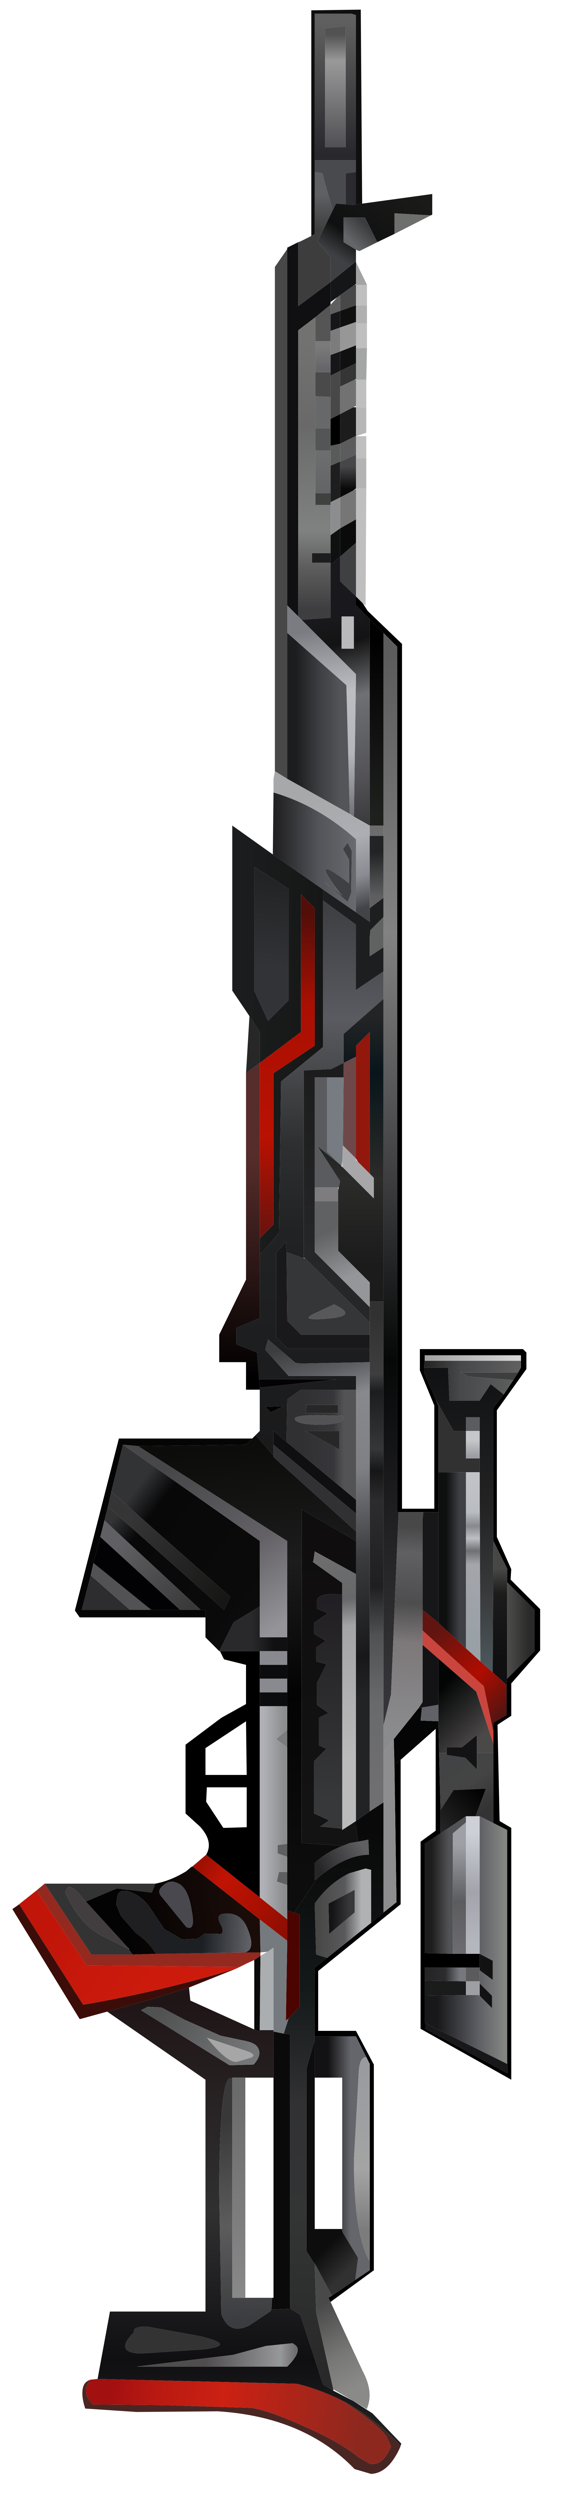 <?xml version="1.0" encoding="UTF-8" standalone="no"?>
<svg xmlns:xlink="http://www.w3.org/1999/xlink" height="181.7px" width="41.4px" xmlns="http://www.w3.org/2000/svg">
  <g transform="matrix(1.0, 0.0, 0.0, 1.0, -94.8, -17.4)">
    <use height="181.7" transform="matrix(1.0, 0.0, 0.0, 1.0, 94.8, 17.4)" width="41.4" xlink:href="#shape0"/>
  </g>
  <defs>
    <g id="shape0" transform="matrix(1.0, 0.0, 0.0, 1.0, -94.8, -17.4)">
      <path d="M121.15 32.2 L120.7 32.25 120.7 29.9 120.7 29.05 120.7 18.5 120.4 18.4 117.7 18.4 117.7 29.05 117.7 29.9 117.7 34.4 117.45 34.55 117.45 18.15 121.05 18.1 121.15 32.2 M120.7 39.6 L120.7 40.8 119.55 41.2 119.55 40.0 120.65 39.6 120.7 39.6" fill="#0f0f0f" fill-rule="evenodd" stroke="none"/>
      <path d="M126.15 33.05 L126.25 33.0 126.25 31.5 121.15 32.2 121.05 18.1 117.45 18.15 117.45 34.55 116.65 34.95 116.5 35.0 115.7 35.4 115.7 35.5 114.8 36.8 114.8 73.45 114.7 74.0 114.7 75.0 114.65 79.5 111.7 77.4 111.7 89.4 112.95 91.25 112.7 95.4 112.7 110.4 110.75 114.4 110.75 116.4 112.7 116.4 112.7 118.4 113.7 118.4 113.7 121.4 113.4 121.7 113.15 121.95 103.45 121.95 100.25 134.45 100.6 134.95 109.75 134.95 109.75 136.4 110.75 137.4 110.8 137.4 111.1 138.0 112.7 138.4 112.7 141.25 110.9 142.25 108.3 144.2 108.3 149.2 109.35 150.15 Q110.35 151.25 109.8 152.2 L108.8 153.05 108.7 153.1 108.35 153.4 Q107.2 154.1 106.1 154.3 L105.35 154.3 98.05 154.3 97.45 154.8 96.25 155.75 96.2 155.8 95.7 156.15 100.6 164.15 102.6 163.6 109.75 168.55 109.75 185.4 102.8 185.4 101.9 190.3 101.4 190.35 Q100.85 190.5 100.8 191.15 100.75 191.7 101.0 192.45 L104.75 192.7 110.65 192.65 Q116.95 193.05 120.6 196.85 L121.8 197.2 Q123.05 197.15 123.9 195.3 L123.95 195.15 124.0 195.0 121.95 192.85 121.9 192.8 120.5 191.9 121.5 192.5 121.5 192.45 Q122.0 191.25 121.2 189.75 L118.85 184.7 122.0 182.4 122.0 167.45 120.7 165.0 117.95 165.0 117.95 160.65 123.95 155.8 123.95 145.3 126.5 143.05 126.5 150.45 125.4 151.25 125.4 164.85 132.0 168.55 132.0 150.25 131.15 149.75 131.0 142.75 132.0 142.1 132.0 139.75 134.1 137.35 134.1 134.35 131.95 132.2 132.0 131.45 130.95 129.1 130.95 119.9 133.1 116.9 133.1 115.7 132.85 115.45 125.35 115.45 125.35 117.0 126.4 119.55 126.4 127.05 124.05 127.05 124.05 64.2 121.55 61.8 121.2 61.25 121.4 61.4 121.45 52.9 121.45 50.7 121.45 49.1 120.7 49.1 121.45 48.85 121.45 47.0 121.45 45.0 121.5 42.7 121.5 40.9 121.5 39.6 121.5 38.1 120.7 36.45 120.7 36.4 120.7 35.55 120.95 35.65 122.25 35.0 123.5 34.4 126.15 33.05 M120.7 38.05 L120.7 38.1 120.6 38.1 120.7 38.05 M119.35 39.0 L118.85 39.55 118.85 39.35 119.35 39.0 M120.7 44.95 L120.7 45.0 120.6 45.0 120.7 44.95 M120.7 46.9 L120.7 47.0 120.5 47.0 120.7 46.9 M120.7 52.95 L120.5 53.05 120.7 52.9 120.7 52.95 M116.9 108.8 L117.0 108.85 116.9 108.85 116.9 108.8 M119.4 103.7 L119.45 103.7 119.4 103.9 119.4 103.7 M119.7 102.2 L119.65 102.2 119.65 102.15 119.7 101.8 119.7 102.2 M120.7 101.6 L120.85 101.85 120.7 101.7 120.7 101.6 M136.2 17.4 L136.2 199.1 94.8 199.1 94.8 17.4 136.2 17.4 M119.05 191.15 L119.05 191.05 120.5 191.9 119.05 191.15 M109.75 146.4 L109.75 144.45 112.7 142.5 112.75 146.4 109.75 146.4 M109.85 147.3 L112.75 147.3 112.75 150.2 111.05 150.25 109.8 148.35 109.85 147.3 M113.75 159.55 L113.75 159.3 114.25 159.25 113.75 159.55 M112.25 160.35 L112.75 160.1 113.3 159.85 113.3 164.9 108.65 162.8 108.55 161.85 112.05 160.45 112.25 160.35 M104.15 159.05 L104.15 159.0 104.2 159.05 104.15 159.05 M112.65 168.4 L114.7 168.4 114.7 184.4 114.6 184.4 112.65 184.4 112.65 168.4 M117.7 168.4 L119.7 168.4 119.7 179.4 117.7 179.4 117.7 168.4 M129.7 162.45 L129.65 162.4 129.7 162.4 129.7 162.45" fill="#40403f" fill-opacity="0.0" fill-rule="evenodd" stroke="none"/>
      <path d="M115.7 35.5 L115.7 35.4 116.5 35.0 116.5 39.65 118.85 37.9 118.85 39.35 118.85 39.55 117.75 40.45 116.5 41.4 116.5 62.2 115.7 61.4 115.7 35.5" fill="#101012" fill-rule="evenodd" stroke="none"/>
      <path d="M114.8 73.45 L114.8 36.8 115.7 35.5 115.7 61.4 115.7 63.4 115.7 74.0 114.8 73.45 M119.55 44.35 L119.55 45.5 119.55 47.5 118.85 47.85 118.85 46.25 118.85 44.7 119.55 44.35" fill="#484848" fill-rule="evenodd" stroke="none"/>
      <path d="M123.5 34.4 L123.5 32.9 126.15 33.05 123.5 34.4" fill="#6d6f6d" fill-rule="evenodd" stroke="none"/>
      <path d="M119.95 32.25 L119.25 32.2 119.0 32.7 118.25 30.0 117.7 29.9 117.7 29.05 120.7 29.05 120.7 29.9 119.95 30.0 119.95 32.25" fill="#494a4d" fill-rule="evenodd" stroke="none"/>
      <path d="M120.7 32.25 L120.5 32.3 119.95 32.25 119.95 30.0 120.7 29.9 120.7 32.25" fill="#2a2a2f" fill-rule="evenodd" stroke="none"/>
      <path d="M118.85 37.9 L120.7 36.4 120.7 36.45 120.7 38.05 120.6 38.1 119.55 38.85 119.35 39.0 118.85 39.35 118.85 37.9" fill="#141617" fill-rule="evenodd" stroke="none"/>
      <path d="M119.55 38.85 L119.55 40.0 118.85 40.25 118.85 39.55 119.35 39.0 119.55 38.85" fill="#5f5f60" fill-rule="evenodd" stroke="none"/>
      <path d="M120.7 36.45 L121.5 38.1 120.7 38.1 120.7 38.05 120.7 36.45" fill="#a4a3a4" fill-rule="evenodd" stroke="none"/>
      <path d="M121.5 40.9 L121.5 42.7 120.7 42.7 120.7 42.5 120.7 40.9 121.5 40.9 M121.45 45.0 L121.45 47.0 120.7 47.0 120.7 46.9 120.7 45.0 121.45 45.0 M120.7 49.1 L121.45 49.1 121.45 50.7 120.7 50.7 120.7 50.45 120.7 49.1 M121.45 52.9 L121.4 61.4 121.2 61.25 120.7 60.75 120.7 56.85 120.7 55.15 120.7 52.95 120.7 52.9 121.45 52.9 M121.5 38.1 L121.5 39.6 120.7 39.6 120.7 38.1 121.5 38.1" fill="#bfbfc0" fill-rule="evenodd" stroke="none"/>
      <path d="M120.7 38.1 L120.7 39.6 120.65 39.6 119.55 40.0 119.55 38.85 120.6 38.1 120.7 38.1" fill="#484849" fill-rule="evenodd" stroke="none"/>
      <path d="M121.5 39.6 L121.5 40.9 120.7 40.9 120.7 40.8 120.7 39.6 121.5 39.6" fill="#b0b0b1" fill-rule="evenodd" stroke="none"/>
      <path d="M120.7 40.9 L120.7 42.5 119.55 42.95 119.55 41.2 120.7 40.8 120.7 40.9" fill="#979797" fill-rule="evenodd" stroke="none"/>
      <path d="M119.55 40.0 L119.55 41.2 118.85 41.45 118.85 40.25 119.55 40.0 M118.85 43.2 L119.55 42.95 119.55 44.35 118.85 44.7 118.85 44.45 118.85 43.2" fill="#16161a" fill-rule="evenodd" stroke="none"/>
      <path d="M118.85 39.55 L118.85 40.25 118.85 41.45 118.85 42.2 117.75 42.2 117.75 40.45 118.85 39.55" fill="#555556" fill-rule="evenodd" stroke="none"/>
      <path d="M118.85 42.2 L118.85 41.45 119.55 41.2 119.55 42.95 118.85 43.2 118.85 42.2" fill="#7c7c7c" fill-rule="evenodd" stroke="none"/>
      <path d="M117.75 46.2 L117.75 44.45 118.85 44.45 118.85 44.7 118.85 46.25 117.75 46.2" fill="#4a4a4a" fill-rule="evenodd" stroke="none"/>
      <path d="M120.7 42.5 L120.7 42.7 120.7 43.8 119.55 44.35 119.55 42.95 120.7 42.5" fill="#101011" fill-rule="evenodd" stroke="none"/>
      <path d="M121.5 42.7 L121.45 45.0 120.7 45.0 120.7 44.95 120.7 43.8 120.7 42.7 121.5 42.7" fill="#a4a5a5" fill-rule="evenodd" stroke="none"/>
      <path d="M119.55 44.35 L120.7 43.8 120.7 44.95 120.6 45.0 119.55 45.5 119.55 44.35" fill="#353536" fill-rule="evenodd" stroke="none"/>
      <path d="M120.6 45.0 L120.7 45.0 120.7 46.9 120.5 47.0 119.55 47.5 119.55 45.5 120.6 45.0" fill="#737272" fill-rule="evenodd" stroke="none"/>
      <path d="M120.5 47.0 L120.7 47.0 120.7 49.1 120.65 49.1 119.55 49.65 119.55 47.5 120.5 47.0" fill="#1c1c1d" fill-rule="evenodd" stroke="none"/>
      <path d="M121.45 47.0 L121.45 48.85 120.7 49.1 120.7 47.0 121.45 47.0" fill="#b7b7b7" fill-rule="evenodd" stroke="none"/>
      <path d="M117.75 48.55 L117.75 46.2 118.85 46.25 118.85 47.85 118.85 48.55 117.75 48.55" fill="#67686a" fill-rule="evenodd" stroke="none"/>
      <path d="M121.2 61.25 L121.55 61.8 124.05 64.2 124.05 127.05 126.4 127.05 126.4 119.55 125.35 117.0 125.35 115.45 132.85 115.45 133.1 115.7 133.1 116.9 130.95 119.9 130.95 129.1 132.0 131.45 131.95 132.2 134.1 134.35 134.1 137.35 132.0 139.75 132.0 142.1 131.0 142.75 131.15 149.75 132.0 150.25 132.0 168.55 125.4 164.85 125.4 151.25 126.5 150.45 126.5 143.05 126.7 142.85 126.75 144.8 126.85 148.95 126.85 150.65 125.7 151.4 125.7 159.35 127.75 159.4 128.7 159.4 129.7 159.4 129.7 160.4 128.7 160.4 125.7 160.4 125.7 161.35 125.7 162.45 125.7 164.4 125.75 164.45 125.75 164.85 131.75 168.1 131.7 167.3 131.7 150.4 130.7 149.9 130.7 144.8 130.7 144.15 130.7 143.25 130.7 142.6 131.65 142.05 131.65 139.85 131.7 139.25 131.7 139.4 133.7 137.4 133.7 134.4 131.7 132.4 131.7 131.4 130.7 129.4 130.7 119.7 131.45 118.75 132.15 117.7 132.5 117.15 132.7 116.8 132.7 116.3 132.7 115.9 125.7 115.9 125.7 116.3 125.65 116.8 125.65 117.15 126.5 119.1 126.7 119.6 126.7 124.4 126.7 127.3 125.6 127.3 123.8 127.3 123.7 127.3 123.7 64.4 122.7 63.4 121.7 62.4 120.7 61.4 120.7 60.75 121.2 61.25 M123.95 145.3 L123.95 155.8 117.95 160.65 117.95 165.0 120.7 165.0 122.0 167.45 122.0 182.4 118.85 184.7 118.7 184.4 118.95 184.25 120.65 183.1 121.7 182.4 121.7 181.75 121.7 167.4 121.45 166.9 120.7 165.4 117.7 165.4 117.7 160.4 118.6 159.7 121.8 157.15 122.7 156.4 123.65 155.65 123.5 145.7 123.95 145.3 M109.8 152.2 Q110.35 151.25 109.35 150.15 L108.3 149.2 108.3 144.2 110.9 142.25 112.7 141.25 112.7 138.4 111.1 138.0 110.8 137.4 113.7 137.4 113.7 138.4 113.7 139.4 113.7 140.4 113.7 141.4 113.7 155.3 109.8 152.2 M118.85 47.85 L119.55 47.5 119.55 49.65 118.85 49.8 118.85 48.55 118.85 47.85 M109.75 146.4 L112.75 146.4 112.7 142.5 109.75 144.45 109.75 146.4 M109.85 147.3 L109.8 148.35 111.05 150.25 112.75 150.2 112.75 147.3 109.85 147.3" fill="#000000" fill-rule="evenodd" stroke="none"/>
      <path d="M117.75 50.15 L117.75 48.55 118.85 48.55 118.85 49.8 118.85 50.15 117.75 50.15" fill="#545556" fill-rule="evenodd" stroke="none"/>
      <path d="M119.55 49.65 L119.55 50.95 118.85 51.25 118.85 50.15 118.85 49.8 119.55 49.65" fill="#595a5a" fill-rule="evenodd" stroke="none"/>
      <path d="M118.85 51.25 L119.55 50.95 119.55 53.55 118.85 53.9 118.85 53.25 118.85 51.25" fill="#1e1e1f" fill-rule="evenodd" stroke="none"/>
      <path d="M120.7 49.1 L120.7 50.45 119.55 50.95 119.55 49.65 120.65 49.1 120.7 49.1" fill="#5c5c5e" fill-rule="evenodd" stroke="none"/>
      <path d="M121.45 50.7 L121.45 52.9 120.7 52.9 120.7 50.7 121.45 50.7" fill="#b4b3b4" fill-rule="evenodd" stroke="none"/>
      <path d="M120.7 52.95 L120.7 55.15 119.55 55.8 119.55 53.55 120.5 53.05 120.7 52.95" fill="#767676" fill-rule="evenodd" stroke="none"/>
      <path d="M118.85 56.3 L118.85 54.1 118.85 53.9 119.55 53.55 119.55 55.8 118.85 56.3" fill="#8c8d8e" fill-rule="evenodd" stroke="none"/>
      <path d="M118.85 54.1 L117.75 54.1 117.75 53.25 118.85 53.25 118.85 53.9 118.85 54.1" fill="#40403f" fill-rule="evenodd" stroke="none"/>
      <path d="M118.85 58.3 L117.5 58.3 117.5 57.6 118.85 57.6 118.85 58.3" fill="#1d1d1f" fill-rule="evenodd" stroke="none"/>
      <path d="M118.85 58.45 L118.85 58.3 118.85 57.6 118.85 56.3 119.55 55.8 119.55 57.85 118.85 58.45" fill="#0f1111" fill-rule="evenodd" stroke="none"/>
      <path d="M119.55 55.8 L120.7 55.15 120.7 56.85 119.55 57.85 119.55 55.8 M115.45 165.2 L115.9 165.25 115.9 185.15 115.95 185.2 114.55 185.25 114.6 184.4 114.7 184.4 114.7 168.4 114.7 165.05 115.45 165.2 M113.3 159.85 L113.75 159.55 113.7 164.95 113.7 165.05 113.3 164.9 113.3 159.85" fill="#0a0a0a" fill-rule="evenodd" stroke="none"/>
      <path d="M120.7 56.85 L120.7 60.75 119.55 59.65 119.55 57.85 120.7 56.85" fill="#3e4042" fill-rule="evenodd" stroke="none"/>
      <path d="M119.65 62.2 L120.55 62.2 120.55 64.55 119.65 64.55 119.65 62.2" fill="#b9b9bc" fill-rule="evenodd" stroke="none"/>
      <path d="M121.7 77.4 L122.7 77.4 122.7 78.15 121.7 78.15 121.7 77.4" fill="#6c6c6c" fill-rule="evenodd" stroke="none"/>
      <path d="M120.1 78.65 L120.4 79.25 120.35 82.3 120.1 82.95 118.4 81.5 119.7 82.5 Q117.05 79.15 120.2 81.6 L120.2 79.9 119.75 79.1 120.1 78.65" fill="#3f4043" fill-rule="evenodd" stroke="none"/>
      <path d="M118.3 82.05 L120.7 83.7 121.7 84.4 121.7 83.4 122.7 82.65 122.7 84.05 121.75 85.0 121.7 85.5 121.7 86.9 122.7 86.25 122.7 88.0 120.7 89.35 120.7 84.6 118.3 82.85 118.3 82.05" fill="#1d1e1f" fill-rule="evenodd" stroke="none"/>
      <path d="M122.7 86.25 L121.7 86.9 121.7 85.5 121.75 85.0 122.7 84.05 122.7 86.25" fill="#606161" fill-rule="evenodd" stroke="none"/>
      <path d="M120.7 94.2 L120.7 93.4 121.7 92.4 121.7 102.7 120.85 101.85 120.7 101.6 120.7 94.2" fill="#92180e" fill-rule="evenodd" stroke="none"/>
      <path d="M119.8 95.7 L119.8 94.65 120.7 94.2 120.7 101.6 119.75 100.65 119.8 95.7" fill="#6e4849" fill-rule="evenodd" stroke="none"/>
      <path d="M118.6 95.7 L119.8 95.7 119.75 100.65 119.7 101.8 119.65 102.15 119.5 102.0 118.6 101.1 118.6 95.7" fill="#767c81" fill-rule="evenodd" stroke="none"/>
      <path d="M117.7 103.7 L117.7 95.7 118.6 95.7 118.6 101.1 119.5 102.0 117.9 100.7 119.55 103.25 119.45 103.7 119.4 103.7 117.7 103.7" fill="#5a5b5e" fill-rule="evenodd" stroke="none"/>
      <path d="M112.7 95.4 L112.95 91.25 113.7 92.4 113.7 94.65 112.7 95.4 M119.4 119.5 L119.4 120.1 117.05 120.1 117.1 119.5 119.4 119.5 M119.5 122.75 L117.0 121.4 119.5 121.4 119.5 122.75" fill="#272728" fill-rule="evenodd" stroke="none"/>
      <path d="M117.0 108.85 L121.7 113.5 121.7 114.4 116.7 114.4 115.7 113.4 115.65 108.4 116.9 108.85 117.0 108.85 M119.1 112.2 L117.6 112.9 Q116.5 113.45 118.95 113.2 120.8 113.0 119.1 112.2" fill="#353638" fill-rule="evenodd" stroke="none"/>
      <path d="M121.7 115.4 L115.7 115.4 114.9 114.6 114.9 108.45 115.6 107.65 115.65 108.4 115.7 113.4 116.7 114.4 121.7 114.4 121.7 115.4" fill="#19191c" fill-rule="evenodd" stroke="none"/>
      <path d="M121.7 102.7 L122.0 103.0 122.0 104.5 119.7 102.2 119.7 101.8 119.75 100.65 120.7 101.6 120.7 101.7 120.85 101.85 121.7 102.7" fill="#a7a7a9" fill-rule="evenodd" stroke="none"/>
      <path d="M117.7 104.7 L117.7 103.7 119.4 103.7 119.4 103.9 119.4 104.7 117.7 104.7" fill="#7d7d80" fill-rule="evenodd" stroke="none"/>
      <path d="M119.1 112.2 Q120.8 113.0 118.95 113.2 116.5 113.45 117.6 112.9 L119.1 112.2" fill="#58585b" fill-rule="evenodd" stroke="none"/>
      <path d="M132.5 117.15 L132.15 117.7 128.9 117.45 128.3 117.15 132.5 117.15" fill="#3d3e3f" fill-rule="evenodd" stroke="none"/>
      <path d="M129.7 121.4 L128.7 121.4 128.7 120.4 129.7 120.4 129.7 121.4" fill="#5b5c5f" fill-rule="evenodd" stroke="none"/>
      <path d="M126.7 124.4 L126.7 119.6 126.5 119.1 127.8 121.4 128.7 121.4 128.7 123.4 129.7 123.4 129.7 124.4 128.7 124.4 126.7 124.4" fill="#313132" fill-rule="evenodd" stroke="none"/>
      <path d="M117.95 120.25 L119.75 120.3 Q120.0 120.9 118.2 120.95 116.4 120.95 116.25 120.55 116.15 120.25 117.95 120.25" fill="#535356" fill-rule="evenodd" stroke="none"/>
      <path d="M113.65 117.65 L119.3 117.65 113.7 118.25 113.65 117.65 M115.4 119.6 L114.5 120.05 114.1 119.65 115.4 119.6" fill="#040202" fill-rule="evenodd" stroke="none"/>
      <path d="M126.5 143.05 L123.95 145.3 123.5 145.7 123.45 143.8 125.25 141.55 125.5 141.5 125.4 142.45 126.7 142.5 126.7 142.85 126.5 143.05 M109.75 134.95 L100.6 134.95 100.25 134.45 103.45 121.95 113.15 121.95 112.7 122.4 104.85 122.5 103.75 122.4 102.9 125.8 102.65 126.9 102.4 127.9 102.1 129.1 101.6 131.0 101.4 131.9 100.75 134.4 104.25 134.4 105.8 134.4 107.9 134.4 109.4 134.4 109.75 134.4 109.75 134.95" fill="#050505" fill-rule="evenodd" stroke="none"/>
      <path d="M120.7 126.4 L120.7 127.4 114.7 122.4 114.7 121.4 115.65 122.2 120.7 126.4" fill="#0f0e10" fill-rule="evenodd" stroke="none"/>
      <path d="M120.7 127.4 L120.7 128.7 114.7 123.3 114.7 123.2 114.7 122.4 120.7 127.4" fill="#313133" fill-rule="evenodd" stroke="none"/>
      <path d="M115.7 137.4 L115.7 138.4 113.7 138.4 113.7 137.4 115.7 137.4 M115.7 139.4 L115.7 140.4 113.7 140.4 113.7 139.4 115.7 139.4" fill="#898a8f" fill-rule="evenodd" stroke="none"/>
      <path d="M125.6 127.3 L126.7 127.3 126.7 135.35 125.55 134.4 125.55 127.8 125.6 127.3" fill="#171719" fill-rule="evenodd" stroke="none"/>
      <path d="M130.7 143.25 L130.7 144.15 129.45 140.35 126.7 137.95 125.55 136.95 125.55 135.9 130.0 139.95 130.7 143.25" fill="#ca453d" fill-rule="evenodd" stroke="none"/>
      <path d="M126.7 137.95 L126.7 141.3 125.5 141.5 125.25 141.55 125.55 141.1 125.55 136.95 126.7 137.95" fill="#131315" fill-rule="evenodd" stroke="none"/>
      <path d="M125.5 141.5 L126.7 141.3 126.7 142.5 125.4 142.45 125.5 141.5" fill="#616267" fill-rule="evenodd" stroke="none"/>
      <path d="M122.7 148.4 L122.7 144.8 123.45 143.8 123.5 145.7 123.65 155.65 122.7 156.4 122.7 148.4" fill="#8d8d8f" fill-rule="evenodd" stroke="none"/>
      <path d="M115.7 138.4 L115.7 139.4 113.7 139.4 113.7 138.4 115.7 138.4 M115.7 140.4 L115.7 141.4 113.7 141.4 113.7 140.4 115.7 140.4" fill="#0b0c0d" fill-rule="evenodd" stroke="none"/>
      <path d="M115.7 143.1 L115.7 144.4 114.9 143.8 115.7 143.1" fill="#7b7c7e" fill-rule="evenodd" stroke="none"/>
      <path d="M115.7 151.4 L115.7 152.35 115.0 152.1 115.0 151.5 115.7 151.4 M115.7 153.45 L115.7 154.4 114.95 154.15 114.95 154.1 115.1 153.45 115.7 153.45" fill="#5f6061" fill-rule="evenodd" stroke="none"/>
      <path d="M116.2 156.4 L116.6 156.55 116.6 163.25 115.8 164.1 115.6 164.25 115.7 158.45 115.7 156.9 115.7 156.25 116.2 156.4" fill="#4b0400" fill-rule="evenodd" stroke="none"/>
      <path d="M107.8 154.3 Q108.5 154.65 108.75 156.25 109.05 157.8 108.35 157.45 L106.6 155.3 Q106.15 154.85 106.65 154.45 107.15 153.95 107.8 154.3" fill="#49484e" fill-rule="evenodd" stroke="none"/>
      <path d="M102.6 163.6 L100.6 164.15 95.7 156.15 96.2 155.8 100.85 163.1 Q106.45 162.15 112.05 160.45 L108.55 161.85 106.15 162.6 102.6 163.6" fill="#3c0d08" fill-rule="evenodd" stroke="none"/>
      <path d="M97.45 154.8 L98.05 154.3 101.45 159.45 104.45 159.45 106.15 159.4 106.55 159.4 112.6 159.3 113.75 159.3 113.75 159.55 113.3 159.85 112.75 160.1 112.25 160.35 101.1 160.25 97.45 154.8" fill="#942920" fill-rule="evenodd" stroke="none"/>
      <path d="M114.25 159.25 L114.7 158.95 114.7 164.95 113.7 164.95 113.75 159.55 114.25 159.25" fill="#abaeb0" fill-rule="evenodd" stroke="none"/>
      <path d="M115.8 164.1 L115.45 165.2 114.7 165.05 114.7 164.95 114.7 158.95 114.25 159.25 113.75 159.3 113.7 156.9 115.7 158.45 115.6 164.25 115.8 164.1" fill="#757a7f" fill-rule="evenodd" stroke="none"/>
      <path d="M125.7 162.45 L125.7 161.35 128.7 161.4 128.7 162.4 125.7 162.45" fill="#1a1b1b" fill-rule="evenodd" stroke="none"/>
      <path d="M127.3 144.8 L127.3 144.4 128.4 144.4 129.5 143.5 129.5 144.8 129.5 146.0 128.65 145.15 127.3 144.95 127.3 144.8" fill="#131316" fill-rule="evenodd" stroke="none"/>
      <path d="M129.7 160.4 L129.7 159.4 130.65 159.9 130.65 161.3 129.7 160.6 129.7 160.4 M129.7 161.55 L130.6 162.45 130.6 163.35 129.7 162.45 129.7 162.4 129.7 161.55" fill="#131212" fill-rule="evenodd" stroke="none"/>
      <path d="M128.7 160.4 L129.7 160.4 129.7 160.6 129.7 161.4 128.7 161.4 128.7 160.4" fill="#5b5a5d" fill-rule="evenodd" stroke="none"/>
      <path d="M129.7 161.4 L129.7 161.55 129.7 162.4 129.65 162.4 128.7 162.4 128.7 161.4 129.7 161.4" fill="#9e9fa5" fill-rule="evenodd" stroke="none"/>
      <path d="M131.7 167.3 L131.75 168.1 125.75 164.85 125.75 164.45 131.7 167.4 131.7 167.3" fill="#18181a" fill-rule="evenodd" stroke="none"/>
      <path d="M112.85 166.5 Q113.5 166.75 113.05 166.95 L112.05 167.25 Q111.35 167.35 109.85 165.5 L112.85 166.5" fill="#a6a6a7" fill-rule="evenodd" stroke="none"/>
      <path d="M123.95 195.15 L123.9 195.3 Q123.05 197.15 121.8 197.2 L120.6 196.85 Q116.95 193.05 110.65 192.65 L104.75 192.7 101.0 192.45 Q100.75 191.7 100.8 191.15 100.85 190.5 101.4 190.35 100.65 191.2 101.55 192.15 L106.75 192.2 113.1 192.4 Q114.4 192.6 116.95 193.75 119.65 194.95 120.9 196.0 L121.7 196.45 Q122.65 196.65 123.25 195.2 L122.9 194.45 Q122.15 193.5 119.85 191.95 122.05 193.15 123.95 195.15" fill="#4a2623" fill-rule="evenodd" stroke="none"/>
      <path d="M105.05 188.45 Q103.05 188.4 104.55 186.9 104.45 186.45 105.55 186.5 L109.4 187.2 Q112.1 187.85 109.6 188.15 L105.05 188.45" fill="#333334" fill-rule="evenodd" stroke="none"/>
      <path d="M105.8 134.4 L104.25 134.4 101.4 131.9 101.6 131.0 105.8 134.4" fill="#525254" fill-rule="evenodd" stroke="none"/>
      <path d="M101.4 131.9 L104.25 134.4 100.75 134.4 101.4 131.9" fill="#2d2d2f" fill-rule="evenodd" stroke="none"/>
      <path d="M105.8 134.4 L101.6 131.0 102.1 129.1 107.9 134.4 105.8 134.4" fill="#020204" fill-rule="evenodd" stroke="none"/>
      <path d="M98.05 154.3 L105.35 154.3 106.1 154.3 105.85 154.95 103.3 154.65 101.05 155.6 100.6 155.1 Q100.05 154.4 99.7 154.6 L99.55 154.95 Q100.6 157.25 102.15 158.05 L104.15 159.05 104.45 159.45 101.45 159.45 98.05 154.3" fill="#333333" fill-rule="evenodd" stroke="none"/>
      <path d="M104.15 159.0 L104.15 159.05 102.15 158.05 Q100.6 157.25 99.55 154.95 L99.7 154.6 Q100.05 154.4 100.6 155.1 L101.05 155.6 104.15 159.0" fill="#423e40" fill-rule="evenodd" stroke="none"/>
      <path d="M126.15 33.05 L123.5 32.9 123.5 34.4 122.25 35.0 121.35 33.2 119.8 33.2 119.8 35.0 120.7 35.55 120.7 36.4 118.85 37.9 118.85 36.1 117.9 34.95 119.0 32.7 119.25 32.2 119.95 32.25 120.5 32.3 120.7 32.25 121.15 32.2 126.25 31.5 126.25 33.0 126.15 33.05" fill="url(#gradient0)" fill-rule="evenodd" stroke="none"/>
      <path d="M119.95 19.3 L118.45 19.45 118.45 28.1 119.95 28.1 119.95 19.3 M117.7 29.05 L117.7 18.4 120.4 18.4 120.7 18.5 120.7 29.05 117.7 29.05" fill="url(#gradient1)" fill-rule="evenodd" stroke="none"/>
      <path d="M119.95 19.3 L119.95 28.1 118.45 28.1 118.45 19.45 119.95 19.3" fill="url(#gradient2)" fill-rule="evenodd" stroke="none"/>
      <path d="M119.0 32.7 L117.9 34.95 118.85 36.1 118.85 37.9 116.5 39.65 116.5 35.0 116.65 34.95 117.45 34.55 117.7 34.4 117.7 29.9 118.25 30.0 119.0 32.7" fill="url(#gradient3)" fill-rule="evenodd" stroke="none"/>
      <path d="M120.7 35.55 L119.8 35.0 119.8 33.2 121.35 33.2 122.25 35.0 120.95 35.65 120.7 35.55" fill="url(#gradient4)" fill-rule="evenodd" stroke="none"/>
      <path d="M117.75 42.2 L118.85 42.2 118.85 43.2 118.85 44.45 117.75 44.45 117.75 42.2" fill="url(#gradient5)" fill-rule="evenodd" stroke="none"/>
      <path d="M117.75 40.45 L117.75 42.2 117.75 44.45 117.75 46.2 117.75 48.55 117.75 50.15 117.75 53.25 117.75 54.1 118.85 54.1 118.85 56.3 118.85 57.6 117.5 57.6 117.5 58.3 118.85 58.3 118.85 58.45 118.85 62.3 116.75 62.45 116.5 62.2 116.5 41.4 117.75 40.45" fill="url(#gradient6)" fill-rule="evenodd" stroke="none"/>
      <path d="M120.7 50.45 L120.7 50.7 120.7 52.9 120.5 53.05 119.55 53.55 119.55 50.95 120.7 50.45" fill="url(#gradient7)" fill-rule="evenodd" stroke="none"/>
      <path d="M117.75 53.25 L117.75 50.15 118.85 50.15 118.85 51.25 118.85 53.25 117.75 53.25" fill="url(#gradient8)" fill-rule="evenodd" stroke="none"/>
      <path d="M116.75 62.45 L118.85 62.3 118.85 58.45 119.55 57.85 119.55 59.65 120.7 60.75 120.7 61.4 121.7 62.4 121.7 77.4 120.55 76.75 120.7 66.4 116.75 62.45 M119.65 62.2 L119.65 64.55 120.55 64.55 120.55 62.2 119.65 62.2" fill="url(#gradient9)" fill-rule="evenodd" stroke="none"/>
      <path d="M116.5 62.2 L116.75 62.45 120.7 66.4 120.55 76.75 120.25 76.55 120.0 67.2 115.7 63.4 115.7 61.4 116.5 62.2" fill="url(#gradient10)" fill-rule="evenodd" stroke="none"/>
      <path d="M114.7 75.0 L114.7 74.0 114.8 73.45 115.7 74.0 120.25 76.55 120.55 76.75 121.7 77.4 121.7 78.15 121.7 83.4 121.7 84.4 120.7 83.7 120.7 78.4 Q117.95 75.95 114.7 75.0" fill="url(#gradient11)" fill-rule="evenodd" stroke="none"/>
      <path d="M115.7 74.0 L115.7 63.4 120.0 67.2 120.25 76.55 115.7 74.0" fill="url(#gradient12)" fill-rule="evenodd" stroke="none"/>
      <path d="M114.65 79.5 L114.7 75.0 Q117.95 75.95 120.7 78.4 L120.7 83.7 118.3 82.05 114.65 79.5 M120.1 78.65 L119.75 79.1 120.2 79.9 120.2 81.6 Q117.05 79.15 119.7 82.5 L118.4 81.5 120.1 82.95 120.35 82.3 120.4 79.25 120.1 78.65" fill="url(#gradient13)" fill-rule="evenodd" stroke="none"/>
      <path d="M112.95 91.25 L111.7 89.4 111.7 77.4 114.65 79.5 118.3 82.05 118.3 82.85 118.3 93.5 115.25 96.0 115.1 107.0 114.05 108.25 114.0 108.3 113.7 108.55 113.7 107.4 114.7 106.4 114.7 95.4 117.7 93.4 117.7 83.4 116.7 82.4 116.7 92.4 113.7 94.65 113.7 92.4 112.95 91.25 M115.8 82.0 L113.3 80.4 113.3 89.4 114.3 91.6 115.8 90.1 115.8 82.0" fill="url(#gradient14)" fill-rule="evenodd" stroke="none"/>
      <path d="M113.7 94.65 L116.7 92.4 116.7 82.4 117.7 83.4 117.7 93.4 114.7 95.4 114.7 106.4 113.7 107.4 113.7 94.65" fill="url(#gradient15)" fill-rule="evenodd" stroke="none"/>
      <path d="M113.4 121.7 L113.7 121.4 113.7 118.4 113.7 118.25 119.3 117.65 113.65 117.65 113.5 115.7 112.0 115.1 112.0 113.9 113.7 113.2 113.7 108.55 114.0 108.3 114.05 108.25 115.1 107.0 115.25 96.0 118.3 93.5 118.3 82.85 120.7 84.6 120.7 89.35 122.7 88.0 122.7 90.0 119.8 92.55 119.8 94.65 118.9 95.1 116.9 95.2 116.9 108.8 116.9 108.85 115.65 108.4 115.6 107.65 114.9 108.45 114.9 114.6 115.7 115.4 121.7 115.4 121.7 116.4 116.7 116.5 116.3 116.45 114.3 114.75 114.1 115.5 115.8 117.4 120.7 117.4 120.7 118.4 116.7 118.4 115.7 119.1 115.65 122.2 114.7 121.4 114.7 122.4 114.7 123.2 113.4 121.7 M115.4 119.6 L114.1 119.65 114.5 120.05 115.4 119.6" fill="url(#gradient16)" fill-rule="evenodd" stroke="none"/>
      <path d="M115.8 82.0 L115.8 90.1 114.3 91.6 113.3 89.4 113.3 80.4 115.8 82.0" fill="url(#gradient17)" fill-rule="evenodd" stroke="none"/>
      <path d="M113.7 118.4 L112.7 118.4 112.7 116.4 110.75 116.4 110.75 114.4 112.7 110.4 112.7 95.4 113.7 94.65 113.7 107.4 113.7 108.55 113.7 113.2 112.0 113.9 112.0 115.1 113.5 115.7 113.65 117.65 113.7 118.25 113.7 118.4" fill="url(#gradient18)" fill-rule="evenodd" stroke="none"/>
      <path d="M118.6 95.7 L117.7 95.7 117.7 103.7 117.7 104.7 117.7 108.4 121.7 112.4 121.7 113.5 117.0 108.85 116.9 108.8 116.9 95.2 118.9 95.1 119.8 94.65 119.8 95.7 118.6 95.7" fill="url(#gradient19)" fill-rule="evenodd" stroke="none"/>
      <path d="M119.45 103.7 L119.55 103.25 117.9 100.7 119.5 102.0 119.65 102.15 119.65 102.2 119.7 102.2 122.0 104.5 122.0 103.0 121.7 102.7 121.7 92.4 120.7 93.4 120.7 94.2 119.8 94.65 119.8 92.55 122.7 90.0 122.7 112.0 121.7 112.0 121.7 110.6 119.4 108.3 119.4 104.7 119.4 103.9 119.45 103.7" fill="url(#gradient20)" fill-rule="evenodd" stroke="none"/>
      <path d="M122.7 63.4 L123.7 64.4 123.7 127.3 123.8 127.3 123.25 140.55 122.7 142.8 122.7 112.0 122.7 90.0 122.7 88.0 122.7 86.25 122.7 84.05 122.7 82.65 122.7 78.15 122.7 77.4 122.7 63.4" fill="url(#gradient21)" fill-rule="evenodd" stroke="none"/>
      <path d="M121.7 62.4 L122.7 63.4 122.7 77.4 121.7 77.4 121.7 62.4" fill="url(#gradient22)" fill-rule="evenodd" stroke="none"/>
      <path d="M122.7 82.65 L121.7 83.4 121.7 78.15 122.7 78.15 122.7 82.65" fill="url(#gradient23)" fill-rule="evenodd" stroke="none"/>
      <path d="M125.65 116.8 L125.7 116.3 132.7 116.3 132.7 116.8 132.5 117.15 128.3 117.15 128.9 117.45 132.15 117.7 131.45 118.75 130.5 118.0 129.7 119.2 127.5 119.2 127.4 116.8 125.65 116.8" fill="url(#gradient24)" fill-rule="evenodd" stroke="none"/>
      <path d="M121.7 113.5 L121.7 112.4 121.7 112.0 122.7 112.0 122.7 142.8 122.7 144.8 122.7 148.4 121.7 149.05 121.7 116.4 121.7 115.4 121.7 114.4 121.7 113.5" fill="url(#gradient25)" fill-rule="evenodd" stroke="none"/>
      <path d="M121.7 112.4 L117.7 108.4 117.7 104.7 119.4 104.7 119.4 108.3 121.7 110.6 121.7 112.0 121.7 112.4" fill="url(#gradient26)" fill-rule="evenodd" stroke="none"/>
      <path d="M125.7 116.3 L125.7 115.9 132.7 115.9 132.7 116.3 125.7 116.3" fill="url(#gradient27)" fill-rule="evenodd" stroke="none"/>
      <path d="M126.5 119.1 L125.65 117.15 125.65 116.8 127.4 116.8 127.5 119.2 129.7 119.2 130.5 118.0 131.45 118.75 130.7 119.7 130.7 129.4 130.65 138.95 129.75 138.15 129.7 124.4 129.7 123.4 129.7 121.4 129.7 120.4 128.7 120.4 128.7 121.4 127.8 121.4 126.5 119.1" fill="url(#gradient28)" fill-rule="evenodd" stroke="none"/>
      <path d="M129.7 123.4 L128.7 123.4 128.7 121.4 129.7 121.4 129.7 123.4" fill="url(#gradient29)" fill-rule="evenodd" stroke="none"/>
      <path d="M130.7 129.4 L131.7 131.4 131.7 132.4 131.7 139.25 131.65 139.85 130.65 138.95 130.7 129.4" fill="url(#gradient30)" fill-rule="evenodd" stroke="none"/>
      <path d="M131.7 132.4 L133.7 134.4 133.7 137.4 131.7 139.4 131.7 139.25 131.7 132.4" fill="url(#gradient31)" fill-rule="evenodd" stroke="none"/>
      <path d="M128.7 124.4 L129.7 124.4 129.75 138.15 128.7 137.2 128.7 124.4" fill="url(#gradient32)" fill-rule="evenodd" stroke="none"/>
      <path d="M126.7 127.3 L126.7 124.4 128.7 124.4 128.7 137.2 126.7 135.35 126.7 127.3" fill="url(#gradient33)" fill-rule="evenodd" stroke="none"/>
      <path d="M123.8 127.3 L125.6 127.3 125.55 127.8 125.55 134.4 125.55 135.9 125.55 136.95 125.55 141.1 125.25 141.55 123.45 143.8 122.7 144.8 122.7 142.8 123.25 140.55 123.8 127.3" fill="url(#gradient34)" fill-rule="evenodd" stroke="none"/>
      <path d="M131.65 139.85 L131.65 142.05 130.7 142.6 130.7 143.25 130.0 139.95 125.55 135.9 125.55 134.4 126.7 135.35 128.7 137.2 129.75 138.15 130.65 138.95 131.65 139.85" fill="url(#gradient35)" fill-rule="evenodd" stroke="none"/>
      <path d="M130.7 144.15 L130.7 144.8 129.5 144.8 129.5 143.5 128.4 144.4 127.3 144.4 127.3 144.8 126.75 144.8 126.7 142.85 126.7 142.5 126.7 141.3 126.7 137.95 129.45 140.35 130.7 144.15" fill="url(#gradient36)" fill-rule="evenodd" stroke="none"/>
      <path d="M130.7 144.8 L130.7 149.9 129.7 149.4 129.4 149.4 130.15 147.4 127.8 147.5 126.85 148.95 126.75 144.8 127.3 144.8 127.3 144.95 128.65 145.15 129.5 146.0 129.5 144.8 130.7 144.8" fill="url(#gradient37)" fill-rule="evenodd" stroke="none"/>
      <path d="M126.85 150.65 L126.85 148.95 127.8 147.5 130.15 147.4 129.4 149.4 128.7 149.4 126.85 150.65" fill="url(#gradient38)" fill-rule="evenodd" stroke="none"/>
      <path d="M103.75 122.4 L104.85 122.5 115.7 129.4 115.7 136.4 113.7 136.4 113.7 134.15 113.7 129.4 103.75 122.4" fill="url(#gradient39)" fill-rule="evenodd" stroke="none"/>
      <path d="M120.7 118.4 L120.7 117.4 115.8 117.4 114.1 115.5 114.3 114.75 116.3 116.45 116.7 116.5 121.7 116.4 121.7 149.05 120.7 149.75 120.7 131.8 120.7 129.4 120.7 128.7 120.7 127.4 120.7 126.4 120.7 118.4" fill="url(#gradient40)" fill-rule="evenodd" stroke="none"/>
      <path d="M113.15 121.95 L113.4 121.7 114.7 123.2 114.7 123.3 120.7 128.7 120.7 129.4 116.75 127.1 116.75 151.35 119.75 151.55 Q118.55 152.0 117.7 152.8 L117.7 154.05 117.9 153.9 116.2 156.4 115.7 156.25 115.7 154.4 115.7 153.45 115.7 152.35 115.7 151.4 115.7 144.4 115.7 143.1 115.7 141.4 115.7 140.4 115.7 139.4 115.7 138.4 115.7 137.4 115.7 136.4 115.7 129.4 104.85 122.5 112.7 122.4 113.15 121.95" fill="url(#gradient41)" fill-rule="evenodd" stroke="none"/>
      <path d="M120.7 118.4 L120.7 126.4 115.65 122.2 115.7 119.1 116.7 118.4 120.7 118.4 M119.4 119.5 L117.1 119.5 117.05 120.1 119.4 120.1 119.4 119.5 M119.5 122.75 L119.5 121.4 117.0 121.4 119.5 122.75 M117.95 120.25 Q116.15 120.25 116.25 120.55 116.4 120.95 118.2 120.95 120.0 120.9 119.75 120.3 L117.95 120.25" fill="url(#gradient42)" fill-rule="evenodd" stroke="none"/>
      <path d="M120.7 129.4 L120.7 131.8 117.7 130.15 117.6 130.85 117.55 130.9 117.6 130.95 119.7 132.45 119.7 133.3 119.05 133.25 Q118.0 133.25 117.85 133.7 L117.85 134.3 118.65 134.65 117.65 135.35 117.65 136.15 118.5 136.65 117.8 137.15 117.8 138.15 118.55 138.35 117.85 139.75 117.85 141.3 118.7 141.9 118.0 142.25 118.0 144.25 118.55 144.5 117.65 145.4 117.65 149.2 118.75 149.7 118.1 150.15 119.7 150.3 119.7 150.4 120.7 149.75 120.7 150.1 120.85 151.25 120.25 151.35 119.75 151.55 116.75 151.35 116.75 127.1 120.7 129.4" fill="url(#gradient43)" fill-rule="evenodd" stroke="none"/>
      <path d="M110.8 137.4 L110.75 137.4 111.8 135.3 113.7 134.15 113.7 136.4 115.7 136.4 115.7 137.4 113.7 137.4 110.8 137.4" fill="url(#gradient44)" fill-rule="evenodd" stroke="none"/>
      <path d="M110.75 137.4 L109.75 136.4 109.75 134.95 109.75 134.4 109.4 134.4 102.4 127.9 102.65 126.9 111.1 134.4 111.55 133.45 102.9 125.8 103.75 122.4 113.7 129.4 113.7 134.15 111.8 135.3 110.75 137.4" fill="url(#gradient45)" fill-rule="evenodd" stroke="none"/>
      <path d="M120.7 131.8 L120.7 149.75 119.7 150.4 119.7 150.3 119.7 133.3 119.7 132.45 117.6 130.95 117.55 130.9 117.6 130.85 117.7 130.15 120.7 131.8" fill="url(#gradient46)" fill-rule="evenodd" stroke="none"/>
      <path d="M119.7 133.3 L119.7 150.3 118.1 150.15 118.75 149.7 117.65 149.2 117.65 145.4 118.55 144.5 118.0 144.25 118.0 142.25 118.7 141.9 117.85 141.3 117.85 139.75 118.55 138.35 117.8 138.15 117.8 137.15 118.5 136.65 117.65 136.15 117.65 135.35 118.65 134.65 117.85 134.3 117.85 133.7 Q118.0 133.25 119.05 133.25 L119.7 133.3" fill="url(#gradient47)" fill-rule="evenodd" stroke="none"/>
      <path d="M102.1 129.1 L102.4 127.9 109.4 134.4 107.9 134.4 102.1 129.1" fill="url(#gradient48)" fill-rule="evenodd" stroke="none"/>
      <path d="M102.65 126.9 L102.9 125.8 111.55 133.45 111.1 134.4 102.65 126.9" fill="url(#gradient49)" fill-rule="evenodd" stroke="none"/>
      <path d="M115.7 141.4 L115.7 143.1 114.9 143.8 115.7 144.4 115.7 151.4 115.0 151.5 115.0 152.1 115.7 152.35 115.7 153.45 115.1 153.45 114.95 154.1 114.95 154.15 115.7 154.4 115.7 156.25 115.7 156.9 113.7 155.3 113.7 141.4 115.7 141.4" fill="url(#gradient50)" fill-rule="evenodd" stroke="none"/>
      <path d="M120.85 151.25 L121.6 151.1 121.65 152.2 Q119.95 152.2 117.9 153.9 L117.7 154.05 117.7 152.8 Q118.55 152.0 119.75 151.55 L120.25 151.35 120.85 151.25" fill="url(#gradient51)" fill-rule="evenodd" stroke="none"/>
      <path d="M122.7 148.4 L122.7 156.4 121.8 157.15 121.8 153.3 121.4 153.2 120.2 153.55 Q118.7 154.3 117.7 155.75 L117.8 159.45 118.6 159.7 117.7 160.4 117.7 165.4 117.7 165.65 117.1 167.75 117.1 181.0 117.7 181.95 117.8 185.45 119.05 191.05 119.05 191.15 118.3 190.7 116.65 185.65 115.95 185.2 115.9 185.15 115.9 165.25 115.45 165.2 115.8 164.1 116.6 163.25 116.6 156.55 116.2 156.4 117.9 153.9 Q119.95 152.2 121.65 152.2 L121.6 151.1 120.85 151.25 120.7 150.1 120.7 149.75 121.7 149.05 122.7 148.4" fill="url(#gradient52)" fill-rule="evenodd" stroke="none"/>
      <path d="M118.6 159.7 L117.8 159.45 117.7 155.75 Q118.7 154.3 120.2 153.55 L121.4 153.2 121.8 153.3 121.8 157.15 118.6 159.7 M120.6 156.4 L120.6 154.75 118.7 155.75 118.75 157.95 120.6 156.4" fill="url(#gradient53)" fill-rule="evenodd" stroke="none"/>
      <path d="M106.1 154.3 Q107.2 154.1 108.35 153.4 L108.7 153.1 108.8 153.05 113.7 156.9 113.75 159.3 112.6 159.3 Q113.45 159.1 112.8 157.55 112.3 156.3 111.0 156.5 110.45 156.6 110.9 157.35 111.2 158.05 110.65 157.95 L109.65 157.95 109.2 158.3 108.05 158.35 106.75 157.6 105.85 156.25 Q105.25 155.3 104.4 154.95 103.55 154.6 103.35 155.15 L103.25 155.8 103.6 156.65 104.7 157.9 Q105.6 158.5 106.15 159.4 L104.45 159.45 104.15 159.05 104.2 159.05 104.15 159.0 101.05 155.6 103.3 154.65 105.85 154.95 106.1 154.3 M107.8 154.3 Q107.15 153.95 106.65 154.45 106.15 154.85 106.6 155.3 L108.35 157.45 Q109.05 157.8 108.75 156.25 108.5 154.65 107.8 154.3" fill="url(#gradient54)" fill-rule="evenodd" stroke="none"/>
      <path d="M96.2 155.8 L96.25 155.75 97.45 154.8 101.1 160.25 112.25 160.35 112.05 160.45 Q106.45 162.15 100.85 163.1 L96.2 155.8" fill="url(#gradient55)" fill-rule="evenodd" stroke="none"/>
      <path d="M108.8 153.05 L109.8 152.2 113.7 155.3 115.7 156.9 115.7 158.45 113.7 156.9 108.8 153.05" fill="url(#gradient56)" fill-rule="evenodd" stroke="none"/>
      <path d="M112.6 159.3 L106.55 159.4 106.15 159.4 Q105.6 158.5 104.7 157.9 L103.6 156.65 103.25 155.8 103.35 155.15 Q103.55 154.6 104.4 154.95 105.25 155.3 105.85 156.25 L106.75 157.6 108.05 158.35 109.2 158.3 109.65 157.95 110.65 157.95 Q111.2 158.05 110.9 157.35 110.45 156.6 111.0 156.5 112.3 156.3 112.8 157.55 113.45 159.1 112.6 159.3" fill="url(#gradient57)" fill-rule="evenodd" stroke="none"/>
      <path d="M120.6 156.4 L118.75 157.95 118.7 155.75 120.6 154.75 120.6 156.4" fill="url(#gradient58)" fill-rule="evenodd" stroke="none"/>
      <path d="M120.5 191.9 L121.9 192.8 121.95 192.85 124.0 195.0 123.95 195.15 Q122.05 193.15 119.85 191.95 118.2 191.1 116.4 190.65 L101.9 190.3 102.8 185.4 109.75 185.4 109.75 168.55 102.6 163.6 106.15 162.6 108.55 161.85 108.65 162.8 113.3 164.9 113.7 165.05 113.7 164.95 114.7 164.95 114.7 165.05 114.7 168.4 112.65 168.4 111.7 168.4 111.7 168.5 Q110.8 167.75 110.75 176.45 L110.9 185.55 Q111.45 187.15 112.95 186.4 L114.45 185.4 114.55 185.25 115.95 185.2 116.65 185.65 118.3 190.7 119.05 191.15 120.5 191.9 M106.55 163.3 L105.55 163.25 105.05 163.5 111.5 167.5 113.25 167.45 Q113.9 166.75 113.55 166.2 113.35 165.85 112.5 165.7 L110.85 165.35 108.25 164.2 106.55 163.3 M105.05 188.45 L109.6 188.15 Q112.1 187.85 109.4 187.2 L105.55 186.5 Q104.45 186.45 104.55 186.9 103.05 188.4 105.05 188.45 M116.1 187.7 L114.15 187.9 111.75 188.55 104.75 189.4 115.7 189.4 Q116.95 188.15 116.15 187.75 L116.1 187.7" fill="url(#gradient59)" fill-rule="evenodd" stroke="none"/>
      <path d="M106.55 163.3 L108.25 164.2 110.85 165.35 112.5 165.7 Q113.35 165.85 113.55 166.2 113.9 166.75 113.25 167.45 L111.5 167.5 105.05 163.5 105.55 163.25 106.55 163.3 M112.85 166.5 L109.85 165.5 Q111.35 167.35 112.05 167.25 L113.05 166.95 Q113.5 166.75 112.85 166.5" fill="url(#gradient60)" fill-rule="evenodd" stroke="none"/>
      <path d="M117.7 165.65 L117.7 165.4 120.7 165.4 121.45 166.9 Q120.95 166.9 120.9 168.05 L120.55 174.4 Q120.55 179.8 121.7 181.75 L121.7 182.4 120.65 183.1 120.85 181.5 119.7 179.6 119.7 179.4 119.7 168.4 117.7 168.4 117.7 165.65" fill="url(#gradient61)" fill-rule="evenodd" stroke="none"/>
      <path d="M111.7 168.5 L111.7 168.4 112.65 168.4 112.65 184.4 111.7 184.4 111.7 168.5" fill="url(#gradient62)" fill-rule="evenodd" stroke="none"/>
      <path d="M121.7 181.75 Q120.55 179.8 120.55 174.4 L120.9 168.05 Q120.95 166.9 121.45 166.9 L121.7 167.4 121.7 181.75" fill="url(#gradient63)" fill-rule="evenodd" stroke="none"/>
      <path d="M117.7 181.95 L117.1 181.0 117.1 167.75 117.7 165.65 117.7 168.4 117.7 179.4 119.7 179.4 119.7 179.6 120.85 181.5 120.65 183.1 118.95 184.25 117.7 181.9 117.7 181.95" fill="url(#gradient64)" fill-rule="evenodd" stroke="none"/>
      <path d="M111.7 168.5 L111.7 184.4 112.65 184.4 114.6 184.4 114.55 185.25 114.45 185.4 112.95 186.4 Q111.45 187.15 110.9 185.55 L110.75 176.45 Q110.8 167.75 111.7 168.5" fill="url(#gradient65)" fill-rule="evenodd" stroke="none"/>
      <path d="M118.85 184.7 L121.2 189.75 Q122.0 191.25 121.5 192.45 L121.5 192.5 120.5 191.9 119.05 191.05 117.8 185.45 117.7 181.95 117.7 181.9 118.95 184.25 118.7 184.4 118.85 184.7" fill="url(#gradient66)" fill-rule="evenodd" stroke="none"/>
      <path d="M101.4 190.35 L101.9 190.3 116.4 190.65 Q118.2 191.1 119.85 191.95 122.15 193.5 122.9 194.45 L123.25 195.2 Q122.65 196.65 121.7 196.45 L120.9 196.0 Q119.65 194.95 116.95 193.75 114.4 192.6 113.1 192.4 L106.75 192.2 101.55 192.15 Q100.65 191.2 101.4 190.35" fill="url(#gradient67)" fill-rule="evenodd" stroke="none"/>
      <path d="M116.1 187.7 L116.15 187.75 Q116.95 188.15 115.7 189.4 L104.75 189.4 111.75 188.55 114.15 187.9 116.1 187.7" fill="url(#gradient68)" fill-rule="evenodd" stroke="none"/>
      <path d="M127.75 159.4 L125.7 159.35 125.7 151.4 126.85 150.65 128.7 149.4 128.7 149.85 127.75 150.65 127.75 159.4" fill="url(#gradient69)" fill-rule="evenodd" stroke="none"/>
      <path d="M128.7 159.4 L127.75 159.4 127.75 150.65 128.7 149.85 128.7 159.4" fill="url(#gradient70)" fill-rule="evenodd" stroke="none"/>
      <path d="M129.7 159.4 L128.7 159.4 128.7 149.85 128.7 149.4 129.4 149.4 129.7 149.4 129.7 159.4" fill="url(#gradient71)" fill-rule="evenodd" stroke="none"/>
      <path d="M130.7 149.9 L131.7 150.4 131.7 167.3 131.7 167.4 125.75 164.45 125.7 164.4 125.7 162.45 128.7 162.4 129.65 162.4 129.7 162.45 130.6 163.35 130.6 162.45 129.7 161.55 129.7 161.4 129.7 160.6 130.65 161.3 130.65 159.9 129.7 159.4 129.7 149.4 130.7 149.9" fill="url(#gradient72)" fill-rule="evenodd" stroke="none"/>
      <path d="M125.7 161.35 L125.7 160.4 128.7 160.4 128.7 161.4 125.7 161.35" fill="url(#gradient73)" fill-rule="evenodd" stroke="none"/>
    </g>
    <linearGradient gradientTransform="matrix(-0.003, 0.003, -0.003, -0.002, 121.8, 33.65)" gradientUnits="userSpaceOnUse" id="gradient0" spreadMethod="pad" x1="-819.2" x2="819.2">
      <stop offset="0.008" stop-color="#1a1a19"/>
      <stop offset="0.729" stop-color="#0f1010"/>
      <stop offset="1.0" stop-color="#3f4044"/>
    </linearGradient>
    <linearGradient gradientTransform="matrix(-1.0E-4, 0.006, -0.002, 0.0, 119.2, 23.7)" gradientUnits="userSpaceOnUse" id="gradient1" spreadMethod="pad" x1="-819.2" x2="819.2">
      <stop offset="0.008" stop-color="#606060"/>
      <stop offset="1.0" stop-color="#28282d"/>
    </linearGradient>
    <linearGradient gradientTransform="matrix(0.0, 0.005, -0.001, 0.0, 119.2, 23.95)" gradientUnits="userSpaceOnUse" id="gradient2" spreadMethod="pad" x1="-819.2" x2="819.2">
      <stop offset="0.008" stop-color="#525252"/>
      <stop offset="0.239" stop-color="#999999"/>
      <stop offset="1.0" stop-color="#515155"/>
    </linearGradient>
    <linearGradient gradientTransform="matrix(-1.0E-4, 0.004, -0.002, 0.0, 117.8, 34.75)" gradientUnits="userSpaceOnUse" id="gradient3" spreadMethod="pad" x1="-819.2" x2="819.2">
      <stop offset="0.008" stop-color="#5f6063"/>
      <stop offset="0.412" stop-color="#3d3d3e"/>
    </linearGradient>
    <linearGradient gradientTransform="matrix(-6.0E-4, 8.0E-4, -0.001, -0.001, 120.85, 34.3)" gradientUnits="userSpaceOnUse" id="gradient4" spreadMethod="pad" x1="-819.2" x2="819.2">
      <stop offset="0.008" stop-color="#3b3c3e"/>
      <stop offset="1.0" stop-color="#636568"/>
    </linearGradient>
    <linearGradient gradientTransform="matrix(1.0E-4, 0.001, -8.0E-4, 0.0, 118.35, 43.4)" gradientUnits="userSpaceOnUse" id="gradient5" spreadMethod="pad" x1="-819.2" x2="819.2">
      <stop offset="0.008" stop-color="#7a7a7b"/>
      <stop offset="1.0" stop-color="#66666a"/>
    </linearGradient>
    <linearGradient gradientTransform="matrix(0.0, 0.012, -0.001, 0.0, 117.7, 51.85)" gradientUnits="userSpaceOnUse" id="gradient6" spreadMethod="pad" x1="-819.2" x2="819.2">
      <stop offset="0.008" stop-color="#727271"/>
      <stop offset="0.322" stop-color="#696969"/>
      <stop offset="0.71" stop-color="#808181"/>
      <stop offset="0.847" stop-color="#5d5d5d"/>
      <stop offset="1.0" stop-color="#3e3e40"/>
    </linearGradient>
    <linearGradient gradientTransform="matrix(0.0, 0.001, -7.0E-4, 0.0, 120.1, 52.1)" gradientUnits="userSpaceOnUse" id="gradient7" spreadMethod="pad" x1="-819.2" x2="819.2">
      <stop offset="0.0" stop-color="#474649"/>
      <stop offset="1.0" stop-color="#090909"/>
    </linearGradient>
    <linearGradient gradientTransform="matrix(0.0, 0.002, -7.0E-4, 0.0, 118.3, 52.25)" gradientUnits="userSpaceOnUse" id="gradient8" spreadMethod="pad" x1="-819.2" x2="819.2">
      <stop offset="0.008" stop-color="#6c6d6e"/>
      <stop offset="1.0" stop-color="#606162"/>
    </linearGradient>
    <linearGradient gradientTransform="matrix(0.003, 0.009, -0.004, 0.001, 121.2, 69.7)" gradientUnits="userSpaceOnUse" id="gradient9" spreadMethod="pad" x1="-819.2" x2="819.2">
      <stop offset="0.008" stop-color="#19191d"/>
      <stop offset="0.129" stop-color="#131313"/>
      <stop offset="0.384" stop-color="#6f7074"/>
      <stop offset="0.757" stop-color="#535357"/>
      <stop offset="1.0" stop-color="#38383b"/>
    </linearGradient>
    <linearGradient gradientTransform="matrix(0.002, 0.008, -0.003, 6.0E-4, 119.4, 69.7)" gradientUnits="userSpaceOnUse" id="gradient10" spreadMethod="pad" x1="-819.2" x2="819.2">
      <stop offset="0.0" stop-color="#7b7c81"/>
      <stop offset="0.102" stop-color="#8f9096"/>
      <stop offset="0.361" stop-color="#bcbec2"/>
      <stop offset="0.69" stop-color="#b4b6bd"/>
      <stop offset="1.0" stop-color="#76777d"/>
    </linearGradient>
    <linearGradient gradientTransform="matrix(0.003, 0.005, -0.003, 0.001, 119.65, 79.0)" gradientUnits="userSpaceOnUse" id="gradient11" spreadMethod="pad" x1="-819.2" x2="819.2">
      <stop offset="0.008" stop-color="#a7a8a9"/>
      <stop offset="0.455" stop-color="#adaeb3"/>
      <stop offset="0.761" stop-color="#898b92"/>
      <stop offset="1.0" stop-color="#444448"/>
    </linearGradient>
    <linearGradient gradientTransform="matrix(0.002, 0.0, 0.0, 0.008, 117.95, 69.8)" gradientUnits="userSpaceOnUse" id="gradient12" spreadMethod="pad" x1="-819.2" x2="819.2">
      <stop offset="0.008" stop-color="#1c1d1f"/>
      <stop offset="0.533" stop-color="#3d3f42"/>
      <stop offset="1.0" stop-color="#545559"/>
    </linearGradient>
    <linearGradient gradientTransform="matrix(0.004, 0.0, 0.0, 0.005, 118.1, 79.35)" gradientUnits="userSpaceOnUse" id="gradient13" spreadMethod="pad" x1="-819.2" x2="819.2">
      <stop offset="0.008" stop-color="#212123"/>
      <stop offset="0.494" stop-color="#54555a"/>
      <stop offset="1.0" stop-color="#6f7074"/>
    </linearGradient>
    <linearGradient gradientTransform="matrix(-0.004, 0.0, 0.0, -0.019, 115.15, 93.0)" gradientUnits="userSpaceOnUse" id="gradient14" spreadMethod="pad" x1="-819.2" x2="819.2">
      <stop offset="0.0" stop-color="#151615"/>
      <stop offset="1.0" stop-color="#1c1d1e"/>
    </linearGradient>
    <linearGradient gradientTransform="matrix(0.0, 0.014, -0.002, 0.0, 115.7, 95.25)" gradientUnits="userSpaceOnUse" id="gradient15" spreadMethod="pad" x1="-819.2" x2="819.2">
      <stop offset="0.0" stop-color="#530e09"/>
      <stop offset="0.29" stop-color="#a91002"/>
      <stop offset="0.71" stop-color="#b91102"/>
      <stop offset="1.0" stop-color="#6d130d"/>
    </linearGradient>
    <linearGradient gradientTransform="matrix(0.0, 0.025, -0.006, 0.0, 117.35, 104.1)" gradientUnits="userSpaceOnUse" id="gradient16" spreadMethod="pad" x1="-819.2" x2="819.2">
      <stop offset="0.0" stop-color="#3f4044"/>
      <stop offset="0.192" stop-color="#5a5b60"/>
      <stop offset="0.412" stop-color="#2e2f30"/>
      <stop offset="0.569" stop-color="#202224"/>
      <stop offset="1.0" stop-color="#19191a"/>
    </linearGradient>
    <linearGradient gradientTransform="matrix(-4.0E-4, 0.004, -0.002, -2.0E-4, 114.6, 84.45)" gradientUnits="userSpaceOnUse" id="gradient17" spreadMethod="pad" x1="-819.2" x2="819.2">
      <stop offset="0.0" stop-color="#222325"/>
      <stop offset="1.0" stop-color="#323336"/>
    </linearGradient>
    <linearGradient gradientTransform="matrix(0.0, 0.01, -0.002, 0.0, 112.2, 109.5)" gradientUnits="userSpaceOnUse" id="gradient18" spreadMethod="pad" x1="-819.2" x2="819.2">
      <stop offset="0.0" stop-color="#562d2b"/>
      <stop offset="1.0" stop-color="#000000"/>
    </linearGradient>
    <linearGradient gradientTransform="matrix(-5.0E-4, 0.009, -0.004, -2.0E-4, 119.4, 102.45)" gradientUnits="userSpaceOnUse" id="gradient19" spreadMethod="pad" x1="-819.2" x2="819.2">
      <stop offset="0.0" stop-color="#1c1c1d"/>
      <stop offset="1.0" stop-color="#262728"/>
    </linearGradient>
    <linearGradient gradientTransform="matrix(0.0, 0.011, -0.002, 0.0, 121.05, 100.35)" gradientUnits="userSpaceOnUse" id="gradient20" spreadMethod="pad" x1="-819.2" x2="819.2">
      <stop offset="0.0" stop-color="#232425"/>
      <stop offset="0.224" stop-color="#08151a"/>
      <stop offset="0.651" stop-color="#2b2b29"/>
      <stop offset="1.0" stop-color="#1b1b1c"/>
    </linearGradient>
    <linearGradient gradientTransform="matrix(0.0, 0.046, -7.0E-4, 0.0, 123.25, 102.8)" gradientUnits="userSpaceOnUse" id="gradient21" spreadMethod="pad" x1="-819.2" x2="819.2">
      <stop offset="0.0" stop-color="#5c5c5c"/>
      <stop offset="0.267" stop-color="#828282"/>
      <stop offset="0.459" stop-color="#4b4b4d"/>
      <stop offset="0.678" stop-color="#060707"/>
      <stop offset="0.839" stop-color="#212123"/>
      <stop offset="1.0" stop-color="#353539"/>
    </linearGradient>
    <linearGradient gradientTransform="matrix(0.0, 0.008, -6.0E-4, 0.0, 122.2, 70.15)" gradientUnits="userSpaceOnUse" id="gradient22" spreadMethod="pad" x1="-819.2" x2="819.2">
      <stop offset="0.008" stop-color="#000000"/>
      <stop offset="0.992" stop-color="#1e201e"/>
    </linearGradient>
    <linearGradient gradientTransform="matrix(0.0, 0.002, -6.0E-4, 0.0, 122.2, 80.95)" gradientUnits="userSpaceOnUse" id="gradient23" spreadMethod="pad" x1="-819.2" x2="819.2">
      <stop offset="0.008" stop-color="#222324"/>
      <stop offset="0.992" stop-color="#5f5f61"/>
    </linearGradient>
    <linearGradient gradientTransform="matrix(-0.004, 0.0, 0.0, -0.002, 129.15, 117.75)" gradientUnits="userSpaceOnUse" id="gradient24" spreadMethod="pad" x1="-819.2" x2="819.2">
      <stop offset="0.016" stop-color="#5e5e5e"/>
      <stop offset="0.635" stop-color="#47484a"/>
      <stop offset="1.0" stop-color="#252526"/>
    </linearGradient>
    <linearGradient gradientTransform="matrix(0.0, 0.021, -6.0E-4, 0.0, 122.2, 130.2)" gradientUnits="userSpaceOnUse" id="gradient25" spreadMethod="pad" x1="-819.2" x2="819.2">
      <stop offset="0.0" stop-color="#323131"/>
      <stop offset="0.125" stop-color="#3e3e40"/>
      <stop offset="0.161" stop-color="#1b1d1e"/>
      <stop offset="0.282" stop-color="#353638"/>
      <stop offset="0.329" stop-color="#161617"/>
      <stop offset="0.392" stop-color="#2c2c2e"/>
      <stop offset="0.573" stop-color="#1f1f21"/>
      <stop offset="0.675" stop-color="#505153"/>
      <stop offset="0.82" stop-color="#696a6c"/>
      <stop offset="1.0" stop-color="#6f6e71"/>
    </linearGradient>
    <linearGradient gradientTransform="matrix(0.001, 0.002, -0.002, 9.0E-4, 119.6, 108.5)" gradientUnits="userSpaceOnUse" id="gradient26" spreadMethod="pad" x1="-819.2" x2="819.2">
      <stop offset="0.0" stop-color="#5f6163"/>
      <stop offset="1.0" stop-color="#959699"/>
    </linearGradient>
    <linearGradient gradientTransform="matrix(0.004, 0.0, 0.0, 5.0E-4, 129.15, 115.85)" gradientUnits="userSpaceOnUse" id="gradient27" spreadMethod="pad" x1="-819.2" x2="819.2">
      <stop offset="0.008" stop-color="#a3a3a3"/>
      <stop offset="1.0" stop-color="#d5d5d5"/>
    </linearGradient>
    <linearGradient gradientTransform="matrix(0.0, 0.013, -0.004, 0.0, 129.0, 127.8)" gradientUnits="userSpaceOnUse" id="gradient28" spreadMethod="pad" x1="-819.2" x2="819.2">
      <stop offset="0.008" stop-color="#111213"/>
      <stop offset="0.459" stop-color="#232324"/>
      <stop offset="0.757" stop-color="#393a3b"/>
      <stop offset="1.0" stop-color="#4c575b"/>
    </linearGradient>
    <linearGradient gradientTransform="matrix(0.0, 7.0E-4, -6.0E-4, 0.0, 129.2, 122.65)" gradientUnits="userSpaceOnUse" id="gradient29" spreadMethod="pad" x1="-819.2" x2="819.2">
      <stop offset="0.008" stop-color="#c5c7ca"/>
      <stop offset="1.0" stop-color="#9d9da3"/>
    </linearGradient>
    <linearGradient gradientTransform="matrix(0.0, 0.004, -6.0E-4, 0.0, 131.2, 134.6)" gradientUnits="userSpaceOnUse" id="gradient30" spreadMethod="pad" x1="-819.2" x2="819.2">
      <stop offset="0.016" stop-color="#474745"/>
      <stop offset="0.29" stop-color="#1c1c1c"/>
      <stop offset="1.0" stop-color="#101010"/>
    </linearGradient>
    <linearGradient gradientTransform="matrix(-0.001, 0.0, 0.0, -0.004, 132.55, 135.9)" gradientUnits="userSpaceOnUse" id="gradient31" spreadMethod="pad" x1="-819.2" x2="819.2">
      <stop offset="0.016" stop-color="#282928"/>
      <stop offset="1.0" stop-color="#4c4c4b"/>
    </linearGradient>
    <linearGradient gradientTransform="matrix(0.0, 0.007, -6.0E-4, 0.0, 129.25, 130.45)" gradientUnits="userSpaceOnUse" id="gradient32" spreadMethod="pad" x1="-819.2" x2="819.2">
      <stop offset="0.008" stop-color="#c1c3c7"/>
      <stop offset="0.227" stop-color="#b9bcc1"/>
      <stop offset="0.314" stop-color="#87888e"/>
      <stop offset="0.392" stop-color="#bcbec4"/>
      <stop offset="0.471" stop-color="#6f7073"/>
      <stop offset="0.557" stop-color="#a5a5ab"/>
      <stop offset="1.0" stop-color="#99a1a7"/>
    </linearGradient>
    <linearGradient gradientTransform="matrix(6.0E-4, 0.0, 0.0, 0.008, 127.75, 130.8)" gradientUnits="userSpaceOnUse" id="gradient33" spreadMethod="pad" x1="-819.2" x2="819.2">
      <stop offset="0.008" stop-color="#0e0f0f"/>
      <stop offset="1.0" stop-color="#3f4044"/>
    </linearGradient>
    <linearGradient gradientTransform="matrix(-7.0E-4, 0.009, -0.002, -1.0E-4, 124.55, 135.75)" gradientUnits="userSpaceOnUse" id="gradient34" spreadMethod="pad" x1="-819.2" x2="819.2">
      <stop offset="0.0" stop-color="#484848"/>
      <stop offset="0.129" stop-color="#605f62"/>
      <stop offset="0.376" stop-color="#4d4d4e"/>
      <stop offset="0.569" stop-color="#7d787a"/>
      <stop offset="1.0" stop-color="#8a8b8d"/>
    </linearGradient>
    <linearGradient gradientTransform="matrix(0.004, 0.003, -0.001, 0.001, 128.9, 139.45)" gradientUnits="userSpaceOnUse" id="gradient35" spreadMethod="pad" x1="-819.2" x2="819.2">
      <stop offset="0.0" stop-color="#621510"/>
      <stop offset="0.525" stop-color="#b00c00"/>
      <stop offset="1.0" stop-color="#471513"/>
    </linearGradient>
    <linearGradient gradientTransform="matrix(0.002, 0.002, -0.002, 0.002, 127.85, 142.3)" gradientUnits="userSpaceOnUse" id="gradient36" spreadMethod="pad" x1="-819.2" x2="819.2">
      <stop offset="0.016" stop-color="#030505"/>
      <stop offset="1.0" stop-color="#4b4848"/>
    </linearGradient>
    <linearGradient gradientTransform="matrix(0.002, 0.002, -0.003, 0.002, 128.9, 147.0)" gradientUnits="userSpaceOnUse" id="gradient37" spreadMethod="pad" x1="-819.2" x2="819.2">
      <stop offset="0.016" stop-color="#424344"/>
      <stop offset="0.51" stop-color="#444444"/>
      <stop offset="1.0" stop-color="#333334"/>
    </linearGradient>
    <linearGradient gradientTransform="matrix(-0.002, 0.002, -0.001, -0.001, 128.15, 148.85)" gradientUnits="userSpaceOnUse" id="gradient38" spreadMethod="pad" x1="-819.2" x2="819.2">
      <stop offset="0.016" stop-color="#000000"/>
      <stop offset="1.0" stop-color="#28282a"/>
    </linearGradient>
    <linearGradient gradientTransform="matrix(0.005, 0.007, -0.003, 0.002, 112.05, 129.25)" gradientUnits="userSpaceOnUse" id="gradient39" spreadMethod="pad" x1="-819.2" x2="819.2">
      <stop offset="0.0" stop-color="#474749"/>
      <stop offset="0.569" stop-color="#636166"/>
      <stop offset="1.0" stop-color="#949499"/>
    </linearGradient>
    <linearGradient gradientTransform="matrix(0.005, 0.015, -0.007, 0.002, 119.45, 127.7)" gradientUnits="userSpaceOnUse" id="gradient40" spreadMethod="pad" x1="-819.2" x2="819.2">
      <stop offset="0.0" stop-color="#3c3d3f"/>
      <stop offset="0.094" stop-color="#5c5d62"/>
      <stop offset="0.18" stop-color="#88898d"/>
      <stop offset="0.384" stop-color="#7f8084"/>
      <stop offset="0.627" stop-color="#393b3d"/>
      <stop offset="0.894" stop-color="#18181b"/>
      <stop offset="1.0" stop-color="#222325"/>
    </linearGradient>
    <linearGradient gradientTransform="matrix(0.001, 0.019, -0.009, 6.0E-4, 114.0, 138.05)" gradientUnits="userSpaceOnUse" id="gradient41" spreadMethod="pad" x1="-819.2" x2="819.2">
      <stop offset="0.0" stop-color="#0c0c0b"/>
      <stop offset="0.275" stop-color="#1c1c1c"/>
      <stop offset="0.58" stop-color="#030303"/>
      <stop offset="1.0" stop-color="#0d0d0e"/>
    </linearGradient>
    <linearGradient gradientTransform="matrix(-0.002, 0.0, 0.0, -0.005, 118.4, 122.4)" gradientUnits="userSpaceOnUse" id="gradient42" spreadMethod="pad" x1="-819.2" x2="819.2">
      <stop offset="0.067" stop-color="#535356"/>
      <stop offset="0.298" stop-color="#37363a"/>
      <stop offset="1.0" stop-color="#303033"/>
    </linearGradient>
    <linearGradient gradientTransform="matrix(0.0, 0.012, -0.003, 0.0, 118.8, 138.95)" gradientUnits="userSpaceOnUse" id="gradient43" spreadMethod="pad" x1="-819.2" x2="819.2">
      <stop offset="0.0" stop-color="#0f0d0d"/>
      <stop offset="1.0" stop-color="#131313"/>
    </linearGradient>
    <linearGradient gradientTransform="matrix(0.001, 0.0, 0.0, 0.002, 113.95, 135.75)" gradientUnits="userSpaceOnUse" id="gradient44" spreadMethod="pad" x1="-819.2" x2="819.2">
      <stop offset="0.0" stop-color="#29282b"/>
      <stop offset="1.0" stop-color="#100f11"/>
    </linearGradient>
    <linearGradient gradientTransform="matrix(0.006, 0.005, -0.003, 0.004, 108.9, 130.7)" gradientUnits="userSpaceOnUse" id="gradient45" spreadMethod="pad" x1="-819.2" x2="819.2">
      <stop offset="0.0" stop-color="#323335"/>
      <stop offset="0.157" stop-color="#080809"/>
      <stop offset="1.0" stop-color="#0b0b0b"/>
    </linearGradient>
    <linearGradient gradientTransform="matrix(0.001, 0.009, -0.002, 3.0E-4, 119.75, 138.05)" gradientUnits="userSpaceOnUse" id="gradient46" spreadMethod="pad" x1="-819.2" x2="819.2">
      <stop offset="0.0" stop-color="#6d6d6e"/>
      <stop offset="0.208" stop-color="#67686a"/>
      <stop offset="0.337" stop-color="#a4a4a6"/>
      <stop offset="1.0" stop-color="#bbbbbc"/>
    </linearGradient>
    <linearGradient gradientTransform="matrix(0.0, 0.009, -0.001, 0.0, 118.7, 141.0)" gradientUnits="userSpaceOnUse" id="gradient47" spreadMethod="pad" x1="-819.2" x2="819.2">
      <stop offset="0.0" stop-color="#211f23"/>
      <stop offset="1.0" stop-color="#373839"/>
    </linearGradient>
    <linearGradient gradientTransform="matrix(0.003, 0.003, -5.0E-4, 5.0E-4, 106.1, 131.95)" gradientUnits="userSpaceOnUse" id="gradient48" spreadMethod="pad" x1="-819.2" x2="819.2">
      <stop offset="0.0" stop-color="#606064"/>
      <stop offset="1.0" stop-color="#39393a"/>
    </linearGradient>
    <linearGradient gradientTransform="matrix(0.004, 0.004, -5.0E-4, 6.0E-4, 107.85, 130.85)" gradientUnits="userSpaceOnUse" id="gradient49" spreadMethod="pad" x1="-819.2" x2="819.2">
      <stop offset="0.0" stop-color="#363536"/>
      <stop offset="1.0" stop-color="#151514"/>
    </linearGradient>
    <linearGradient gradientTransform="matrix(9.0E-4, 0.0, 0.0, 0.009, 114.7, 149.15)" gradientUnits="userSpaceOnUse" id="gradient50" spreadMethod="pad" x1="-819.2" x2="819.2">
      <stop offset="0.0" stop-color="#b0b1b6"/>
      <stop offset="1.0" stop-color="#8d8e8f"/>
    </linearGradient>
    <linearGradient gradientTransform="matrix(-0.002, 8.0E-4, -4.0E-4, -8.0E-4, 119.6, 152.4)" gradientUnits="userSpaceOnUse" id="gradient51" spreadMethod="pad" x1="-819.2" x2="819.2">
      <stop offset="0.0" stop-color="#5f5f62"/>
      <stop offset="1.0" stop-color="#262627"/>
    </linearGradient>
    <linearGradient gradientTransform="matrix(0.0, 0.024, -0.004, 0.0, 119.1, 169.95)" gradientUnits="userSpaceOnUse" id="gradient52" spreadMethod="pad" x1="-819.2" x2="819.2">
      <stop offset="0.0" stop-color="#090909"/>
      <stop offset="0.29" stop-color="#131818"/>
      <stop offset="0.506" stop-color="#313134"/>
      <stop offset="0.714" stop-color="#333434"/>
      <stop offset="1.0" stop-color="#29292a"/>
    </linearGradient>
    <linearGradient gradientTransform="matrix(-0.002, 0.0, 0.0, -0.004, 119.45, 156.45)" gradientUnits="userSpaceOnUse" id="gradient53" spreadMethod="pad" x1="-819.2" x2="819.2">
      <stop offset="0.0" stop-color="#afb1b2"/>
      <stop offset="0.369" stop-color="#59595b"/>
      <stop offset="1.0" stop-color="#464745"/>
    </linearGradient>
    <linearGradient gradientTransform="matrix(-0.005, 7.0E-4, -5.0E-4, -0.004, 108.15, 156.6)" gradientUnits="userSpaceOnUse" id="gradient54" spreadMethod="pad" x1="-819.2" x2="819.2">
      <stop offset="0.0" stop-color="#190c09"/>
      <stop offset="1.0" stop-color="#040303"/>
    </linearGradient>
    <linearGradient gradientTransform="matrix(0.004, 0.003, -0.003, 0.004, 102.6, 158.9)" gradientUnits="userSpaceOnUse" id="gradient55" spreadMethod="pad" x1="-819.2" x2="819.2">
      <stop offset="0.0" stop-color="#c11509"/>
      <stop offset="1.0" stop-color="#cc1b0d"/>
    </linearGradient>
    <linearGradient gradientTransform="matrix(0.004, 0.003, -5.0E-4, 7.0E-4, 112.8, 155.35)" gradientUnits="userSpaceOnUse" id="gradient56" spreadMethod="pad" x1="-819.2" x2="819.2">
      <stop offset="0.0" stop-color="#9f1002"/>
      <stop offset="0.224" stop-color="#c11304"/>
      <stop offset="0.643" stop-color="#a80f01"/>
      <stop offset="1.0" stop-color="#890e03"/>
    </linearGradient>
    <linearGradient gradientTransform="matrix(0.005, 3.0E-4, -2.0E-4, 0.003, 108.9, 157.35)" gradientUnits="userSpaceOnUse" id="gradient57" spreadMethod="pad" x1="-819.2" x2="819.2">
      <stop offset="0.0" stop-color="#1f1f21"/>
      <stop offset="0.584" stop-color="#1c2023"/>
      <stop offset="1.0" stop-color="#606166"/>
    </linearGradient>
    <linearGradient gradientTransform="matrix(8.0E-4, 0.0, 0.0, 0.002, 119.6, 156.35)" gradientUnits="userSpaceOnUse" id="gradient58" spreadMethod="pad" x1="-819.2" x2="819.2">
      <stop offset="0.0" stop-color="#141416"/>
      <stop offset="1.0" stop-color="#38383a"/>
    </linearGradient>
    <linearGradient gradientTransform="matrix(0.0, 0.019, -0.013, 0.0, 112.95, 178.4)" gradientUnits="userSpaceOnUse" id="gradient59" spreadMethod="pad" x1="-819.2" x2="819.2">
      <stop offset="0.0" stop-color="#1f1516"/>
      <stop offset="0.49" stop-color="#303031"/>
      <stop offset="0.839" stop-color="#0f0f12"/>
      <stop offset="1.0" stop-color="#212121"/>
    </linearGradient>
    <linearGradient gradientTransform="matrix(0.004, 0.002, -6.0E-4, 0.001, 109.6, 165.3)" gradientUnits="userSpaceOnUse" id="gradient60" spreadMethod="pad" x1="-819.2" x2="819.2">
      <stop offset="0.0" stop-color="#505252"/>
      <stop offset="1.0" stop-color="#757677"/>
    </linearGradient>
    <linearGradient gradientTransform="matrix(0.001, 0.0, 0.0, 0.011, 119.5, 174.25)" gradientUnits="userSpaceOnUse" id="gradient61" spreadMethod="pad" x1="-819.2" x2="819.2">
      <stop offset="0.0" stop-color="#121214"/>
      <stop offset="1.0" stop-color="#65666b"/>
    </linearGradient>
    <linearGradient gradientTransform="matrix(0.0, 0.009, -6.0E-4, 0.0, 112.2, 176.75)" gradientUnits="userSpaceOnUse" id="gradient62" spreadMethod="pad" x1="-819.2" x2="819.2">
      <stop offset="0.0" stop-color="#6b6b6b"/>
      <stop offset="1.0" stop-color="#888888"/>
    </linearGradient>
    <linearGradient gradientTransform="matrix(0.0, 0.007, -7.0E-4, 0.0, 121.15, 173.75)" gradientUnits="userSpaceOnUse" id="gradient63" spreadMethod="pad" x1="-819.2" x2="819.2">
      <stop offset="0.0" stop-color="#999b9f"/>
      <stop offset="0.612" stop-color="#a4a4a4"/>
      <stop offset="1.0" stop-color="#7c7c7c"/>
    </linearGradient>
    <linearGradient gradientTransform="matrix(0.001, 0.001, -0.002, 0.002, 119.2, 181.7)" gradientUnits="userSpaceOnUse" id="gradient64" spreadMethod="pad" x1="-819.2" x2="819.2">
      <stop offset="0.0" stop-color="#0d0d0d"/>
      <stop offset="1.0" stop-color="#303130"/>
    </linearGradient>
    <linearGradient gradientTransform="matrix(5.0E-4, 0.009, -0.002, 1.0E-4, 112.4, 178.75)" gradientUnits="userSpaceOnUse" id="gradient65" spreadMethod="pad" x1="-819.2" x2="819.2">
      <stop offset="0.0" stop-color="#383839"/>
      <stop offset="0.525" stop-color="#5c5c5d"/>
      <stop offset="1.0" stop-color="#3b3c3f"/>
    </linearGradient>
    <linearGradient gradientTransform="matrix(0.001, 0.004, -0.001, 6.0E-4, 119.2, 188.05)" gradientUnits="userSpaceOnUse" id="gradient66" spreadMethod="pad" x1="-819.2" x2="819.2">
      <stop offset="0.0" stop-color="#494949"/>
      <stop offset="0.596" stop-color="#777776"/>
      <stop offset="1.0" stop-color="#8a8a89"/>
    </linearGradient>
    <linearGradient gradientTransform="matrix(0.011, 0.002, -5.0E-4, 0.003, 112.05, 192.3)" gradientUnits="userSpaceOnUse" id="gradient67" spreadMethod="pad" x1="-819.2" x2="819.2">
      <stop offset="0.0" stop-color="#a31010"/>
      <stop offset="0.145" stop-color="#b61811"/>
      <stop offset="0.439" stop-color="#cc2113"/>
      <stop offset="1.0" stop-color="#8d281f"/>
    </linearGradient>
    <linearGradient gradientTransform="matrix(0.004, 0.0, 0.0, 0.001, 113.0, 188.5)" gradientUnits="userSpaceOnUse" id="gradient68" spreadMethod="pad" x1="-819.2" x2="819.2">
      <stop offset="0.0" stop-color="#4f4d4e"/>
      <stop offset="0.835" stop-color="#97989a"/>
      <stop offset="1.0" stop-color="#6e6e6f"/>
    </linearGradient>
    <linearGradient gradientTransform="matrix(8.0E-4, 0.0, 0.0, 0.006, 126.85, 154.4)" gradientUnits="userSpaceOnUse" id="gradient69" spreadMethod="pad" x1="-819.2" x2="819.2">
      <stop offset="0.016" stop-color="#1e1d1e"/>
      <stop offset="0.973" stop-color="#525356"/>
    </linearGradient>
    <linearGradient gradientTransform="matrix(0.0, 0.005, -6.0E-4, 0.0, 128.25, 155.4)" gradientUnits="userSpaceOnUse" id="gradient70" spreadMethod="pad" x1="-819.2" x2="819.2">
      <stop offset="0.024" stop-color="#9ea0a6"/>
      <stop offset="0.525" stop-color="#5c5c5f"/>
      <stop offset="0.988" stop-color="#6d6c71"/>
    </linearGradient>
    <linearGradient gradientTransform="matrix(0.0, 0.005, -6.0E-4, 0.0, 129.2, 154.7)" gradientUnits="userSpaceOnUse" id="gradient71" spreadMethod="pad" x1="-819.2" x2="819.2">
      <stop offset="0.0" stop-color="#cdd0d7"/>
      <stop offset="0.522" stop-color="#a2a3ab"/>
      <stop offset="0.988" stop-color="#b5b7be"/>
    </linearGradient>
    <linearGradient gradientTransform="matrix(0.003, 0.0, 0.0, 0.011, 129.0, 158.4)" gradientUnits="userSpaceOnUse" id="gradient72" spreadMethod="pad" x1="-819.2" x2="819.2">
      <stop offset="0.016" stop-color="#18181a"/>
      <stop offset="0.62" stop-color="#5d5e63"/>
      <stop offset="1.0" stop-color="#838582"/>
    </linearGradient>
    <linearGradient gradientTransform="matrix(0.002, 0.0, 0.0, 6.0E-4, 127.5, 160.9)" gradientUnits="userSpaceOnUse" id="gradient73" spreadMethod="pad" x1="-819.2" x2="819.2">
      <stop offset="0.016" stop-color="#252526"/>
      <stop offset="0.408" stop-color="#2c2c2f"/>
      <stop offset="0.725" stop-color="#77787e"/>
      <stop offset="0.988" stop-color="#77787e"/>
    </linearGradient>
  </defs>
</svg>
